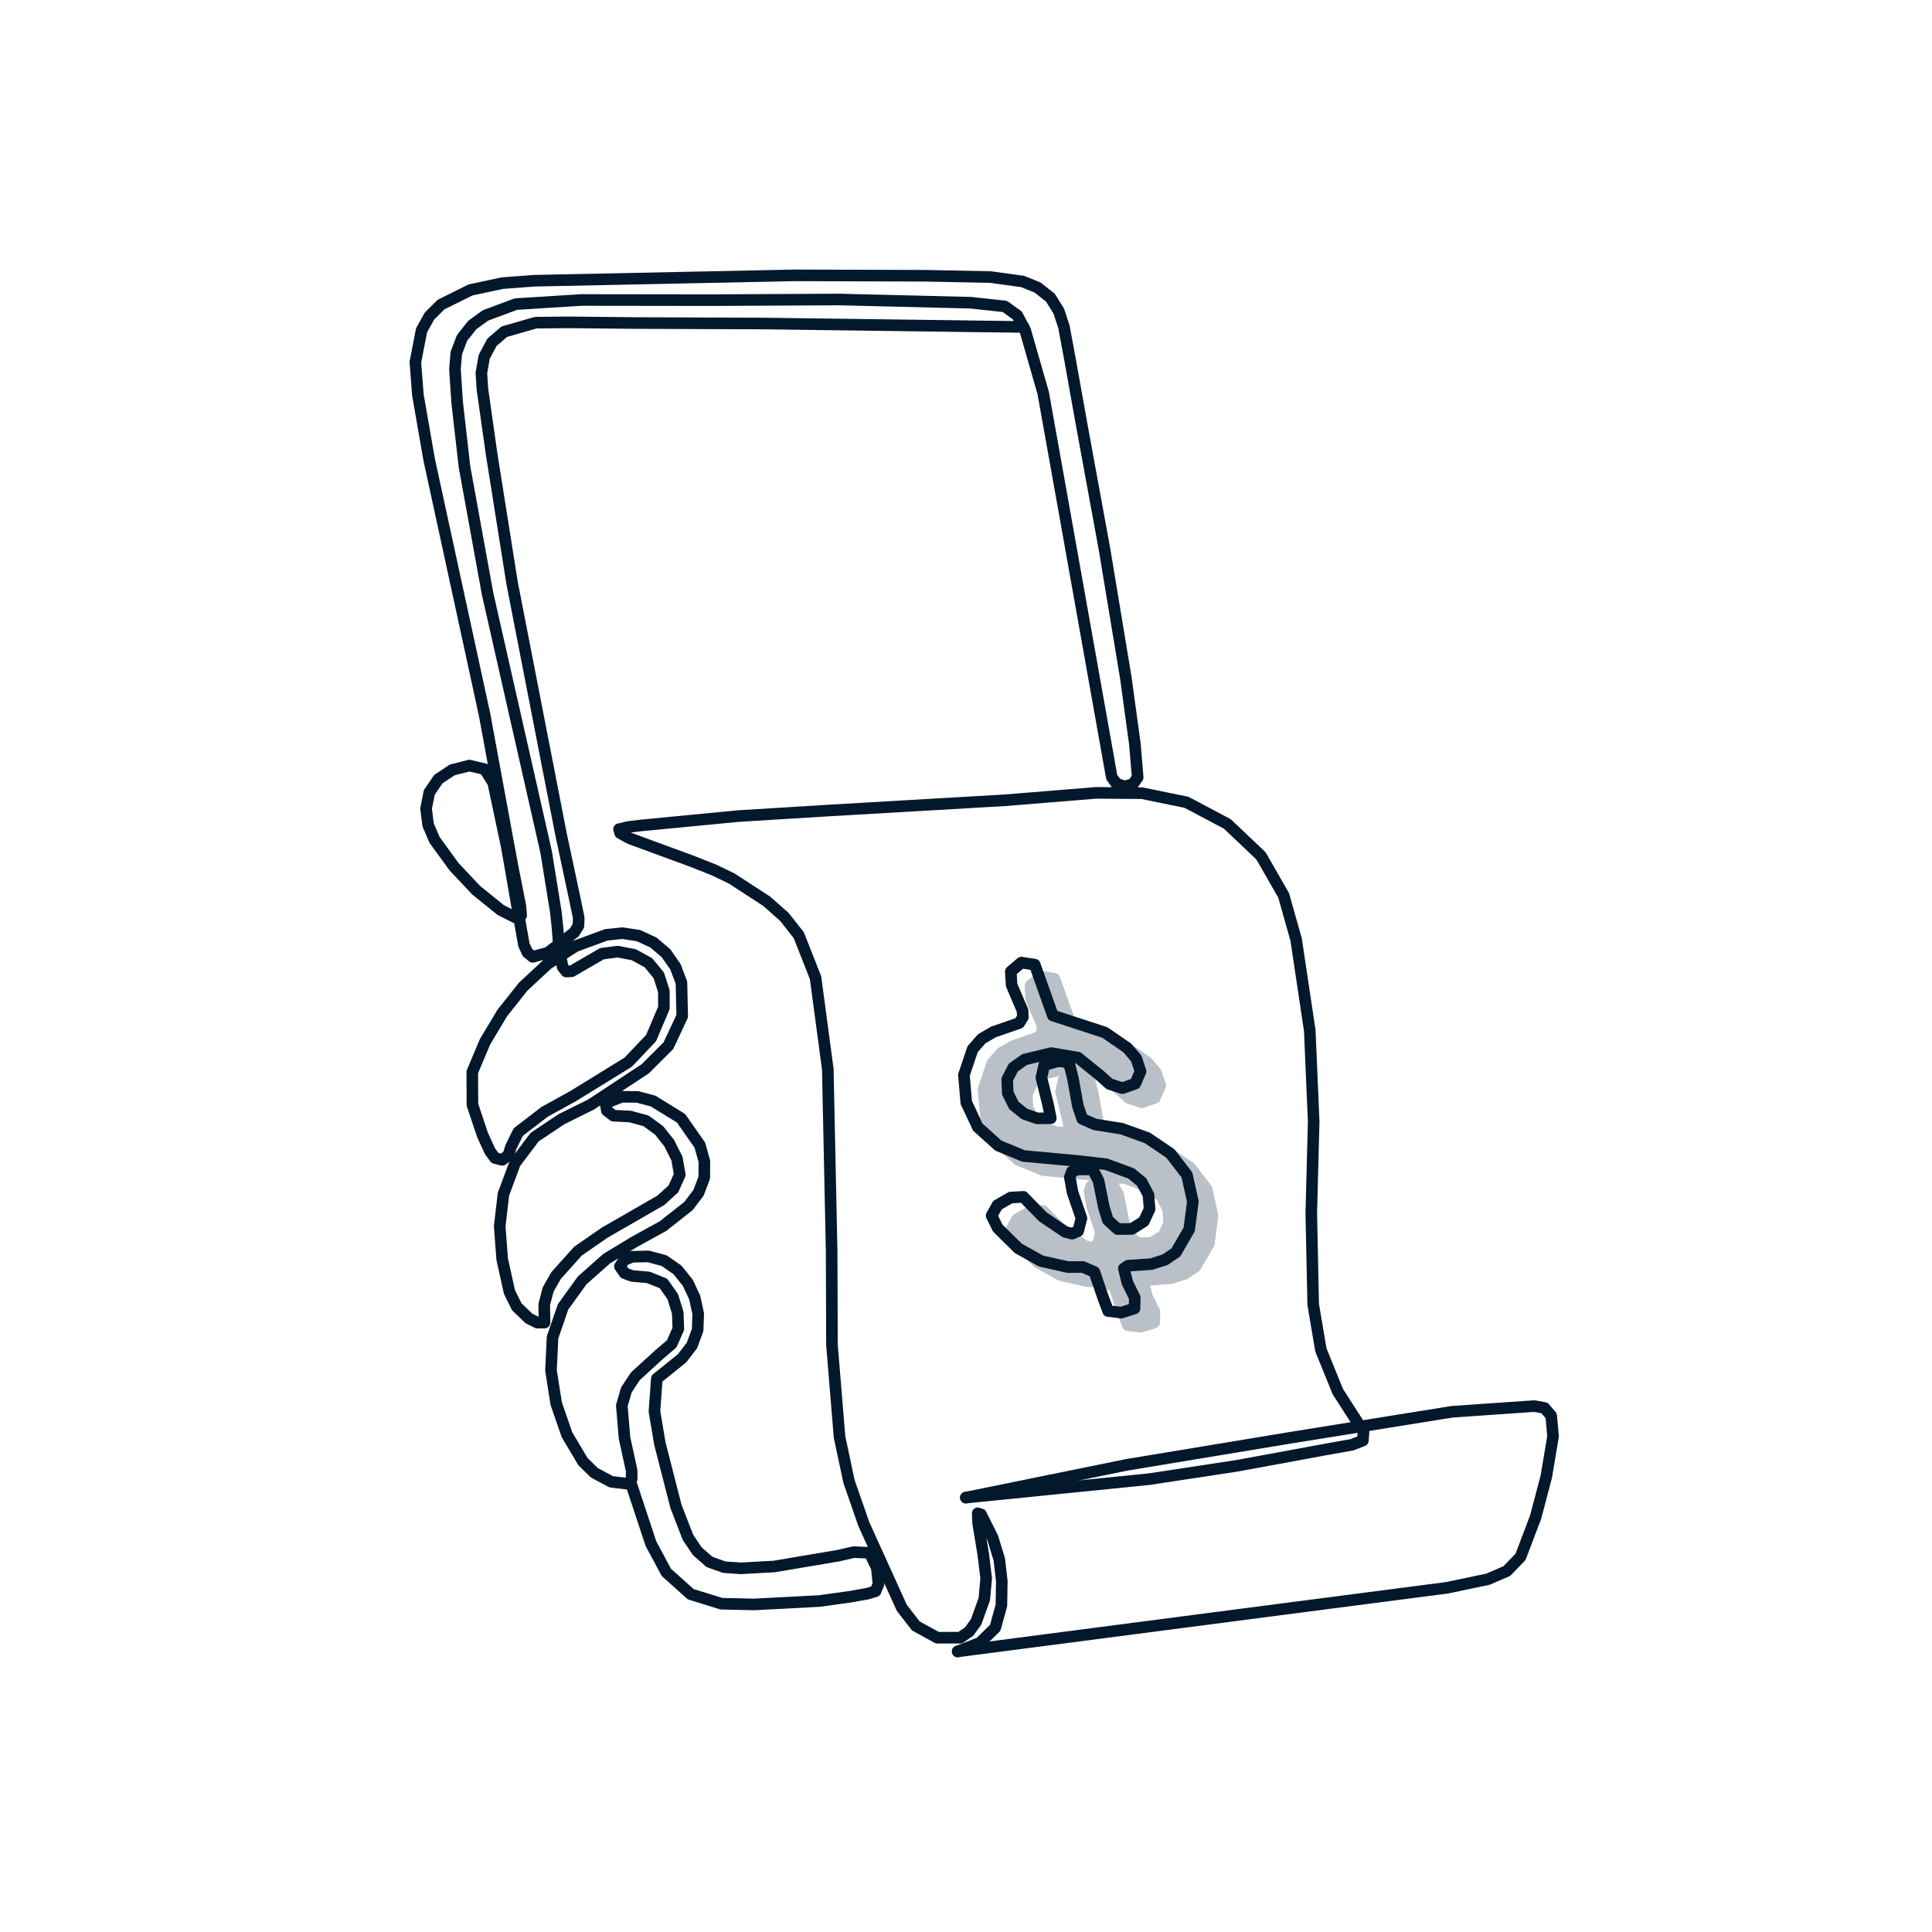 <svg xmlns="http://www.w3.org/2000/svg" xmlns:xlink="http://www.w3.org/1999/xlink" viewBox="0 0 500 500" stroke-linecap="round" stroke-linejoin="round" fill-rule="evenodd" xml:space="preserve"><defs><clipPath id="clipId0"><path d="M0,500 500,500 500,0 0,0 z"></path></clipPath></defs><g clip-path="url(#clipId0)" fill="none" stroke="rgb(0,0,0)" stroke-width="0.1"></g><g clip-path="url(#clipId0)" fill="none" stroke="rgb(4,24,44)" stroke-width="3"><polyline points="163.172,383.501 168.46,399.493 172.446,406.921 178.749,412.576 186.699,415.041 195.256,415.224 212.033,414.345 220.182,413.215 224.506,412.433 226.589,411.808 227.351,409.95 226.907,405.703 225.02,401.856 220.92,401.695 216.845,402.627 200.309,405.412 191.71,405.88 187.43,405.585 183.597,404.213 180.468,401.471 178.037,397.838 174.948,389.877 170.769,373.572 169.369,365.248 169.988,356.787 176.532,351.509 179.091,348.166 180.55,344.203 180.694,339.981 179.8,335.824 177.995,331.974 175.338,328.653 171.878,326.255 167.781,325.155 163.588,325.25 161.569,326.071 160.42,327.742 161.636,329.49 163.566,330.212 167.808,330.591 171.714,332.164 174.11,335.571 175.4,339.734 175.55,343.91 173.838,347.792 170.634,350.51 164.417,356.198 162.108,359.711 160.923,363.764 161.624,372.127 163.467,380.576 163.482,382.75 162.526,383.998 158.167,383.482 153.826,381.156 150.882,378.285 146.73,371.31 143.937,363.213 142.593,354.623 142.998,346.123 145.712,338.227 150.673,331.353 156.994,325.75 164.181,321.385 171.561,317.335 178.201,312.095 180.792,308.673 182.263,304.764 182.293,300.54 181.123,296.369 176.25,289.395 168.99,284.936 164.961,283.879 160.87,283.85 156.726,285.491 157.039,287.411 158.755,288.739 163.065,288.949 167.173,290.068 170.549,292.518 173.179,295.821 175.191,299.824 175.926,304.018 174.291,307.667 171.05,310.628 156.501,319.001 149.585,323.783 143.889,330.138 141.856,333.743 140.843,337.61 140.924,342.283 139.083,342.303 136.885,341.21 133.736,338.184 131.845,334.363 129.963,325.855 129.325,317.394 130.29,309.066 133.28,301.026 138.367,294.281 145.311,289.647 152.937,285.866 166.986,276.604 172.975,270.625 176.556,262.99 176.358,254.313 174.824,250.23 172.356,246.682 169.094,243.912 165.253,242.137 161.089,241.502 156.905,241.934 148.928,244.865 141.739,249.463 135.406,255.341 129.981,262.172 125.518,269.625 122.223,277.44 122.264,285.909 124.86,293.657 126.789,297.906 128.101,299.689 129.987,300.167 131.566,298.966 132.219,296.849 134.129,292.974 140.936,287.75 148.344,283.663 162.594,274.877 168.505,268.652 171.813,260.845 171.811,256.523 170.491,252.417 167.798,249.147 164.023,247.08 159.868,246.281 155.781,246.817 147.95,251.356 146.551,251.433 145.611,250.243 144.688,245.53 144.298,240.287 143.869,236.147 141.344,220.524 126.179,153.631 120.2,120.74 118.305,104.059 117.744,95.594 118.078,91.408 119.578,87.459 122.198,84.144 125.63,81.639 133.526,78.699 150.474,77.634 184.316,77.677 217.233,77.511 251.24,78.342 260.052,79.303 263.277,81.625 265.315,85.465 269.975,101.695 275.886,134.733 287.716,201.11 288.927,202.819 291.1,203.531 293.222,202.902 294.432,201.185 293.707,192.566 291.374,175.497 285.881,142.333 279.938,109.907 276.965,93.301 275.351,84.607 274.023,80.529 271.854,77.041 268.576,74.446 264.675,72.851 256.35,71.704 239.415,71.367 205.767,71.26 138.434,72.651 130,73.272 121.761,75.046 114.129,78.828 111.156,81.783 109.097,85.48 107.496,93.741 108.148,102.198 111.053,118.877 125.411,184.969 131.031,215.516 132.665,224.315 134.688,234.592 134.878,236.907 133.907,237.694 129.595,235.53 123.252,230.4 117.519,224.32 112.462,217.36 110.802,213.502 110.264,209.259 111.104,205.079 113.446,201.633 117.056,199.245 121.48,198.126 125.452,199.066 127.656,202.592 131.177,219.252 133.976,235.363 135.588,244.519 136.508,246.526 137.865,247.628 141.798,246.557 148.612,241.332 149.71,239.582 149.767,237.502 148.856,233.071 145.2,215.933 132.541,150.943 127.236,117.545 124.854,100.748 124.577,96.545 125.311,92.351 127.318,88.582 130.515,85.846 138.638,83.507 147.073,83.423 163.915,83.598 197.58,83.724 264.938,84.619 "></polyline><polyline points="247.854,427.389 332.44,416.375 374.545,410.909 385.085,408.696 389.979,406.581 393.509,402.921 397.43,392.593 400.193,382.098 401.93,371.706 401.447,366.397 399.707,364.374 397.1,363.892 375.805,365.365 333.713,372.128 291.687,379.084 249.969,387.58 "></polyline><polyline points="249.969,387.58 297.429,382.799 320.122,379.347 330.839,377.379 342.875,375.155 349.882,373.908 352.7,372.818 352.88,370.512 346.225,360.136 341.848,349.367 339.852,337.575 339.36,313.993 339.979,290.273 338.963,266.678 335.435,243.161 332.208,231.725 326.333,221.488 317.63,213.236 307.08,207.641 295.519,205.275 283.653,205.193 260.144,207.107 214.56,209.754 191.035,211.205 165.94,213.62 162.652,214.022 160.211,214.59 160.5,215.61 162.97,216.971 179.041,222.878 184.802,225.159 189.399,227.375 198.423,233.251 202.99,237.286 206.718,242.016 211.065,253.042 214.234,276.728 215.23,323.915 215.309,348.032 217.273,371.904 219.723,383.405 223.557,394.433 233.384,416.097 237.011,420.785 242.579,423.841 248.491,423.837 250.824,422.234 252.61,419.77 254.729,413.87 255.23,408.514 254.47,402.283 253.134,394.178 253.035,391.64 253.865,391.897 256.9,397.948 258.618,403.6 259.267,409.207 259.163,415.485 257.565,421.283 253.598,425.162 247.854,427.389 "></polyline></g><g clip-path="url(#clipId0)" fill="rgb(186,192,199)" stroke="rgb(186,192,199)" stroke-width="3"><polyline points="272.878,253.301 269.412,252.766 266.681,255.088 266.889,258.561 268.289,261.86 269.724,265.193 269.798,266.908 268.857,268.412 262.181,270.724 259.164,272.476 256.805,275.163 254.545,281.879 255.16,288.98 258.152,295.358 263.449,300.124 269.965,302.816 284.212,304.127 291.34,304.945 297.847,307.344 300.577,309.584 302.307,312.888 302.599,316.578 301.094,319.762 298.02,321.689 294.333,321.742 291.803,319.434 290.759,316.062 289.384,309.213 287.838,306.262 283.946,306.319 282.466,306.883 281.955,308.305 282.659,312.212 284.966,318.936 284.118,322.241 282.55,322.92 280.803,322.495 274.969,318.568 269.932,313.402 266.663,313.576 263.233,315.538 261.72,318.248 263.302,321.486 268.63,326.73 274.512,330.011 281.47,331.569 285.349,331.549 288.304,332.831 290.635,339.634 291.875,342.946 295.248,343.361 298.697,342.273 298.773,339.515 296.835,335.573 295.943,331.937 297.031,331.205 298.976,331.096 303.083,330.788 306.587,329.673 309.411,327.767 312.85,321.819 313.796,314.595 312.262,307.718 307.976,302.168 302,298.131 295.384,295.754 288.448,294.645 285.178,293.209 284.046,289.905 282.802,282.968 281.892,279.294 280.648,278.396 278.791,278.32 275.339,279.298 274.597,282.536 276.317,289.5 277.034,293.045 273.521,293.089 270.185,291.918 267.478,289.719 265.896,286.57 265.747,283.002 267.339,279.923 270.281,277.853 277.147,276.188 284.059,277.367 289.587,281.833 292.229,284.189 295.56,285.266 298.892,284.104 300.266,280.911 299.15,277.586 296.816,274.845 291.012,270.855 277.558,266.462 272.878,253.301 "></polyline></g><g clip-path="url(#clipId0)" fill="none" stroke="rgb(4,24,44)" stroke-width="3"><polyline points="267.79,249.65 264.325,249.115 261.594,251.437 261.801,254.91 263.202,258.209 264.637,261.542 264.71,263.257 263.77,264.761 257.094,267.073 254.077,268.825 251.718,271.512 249.458,278.228 250.072,285.329 253.065,291.706 258.362,296.473 264.878,299.165 279.125,300.476 286.253,301.294 292.76,303.692 295.49,305.933 297.22,309.237 297.511,312.926 296.006,316.111 292.932,318.038 289.245,318.091 286.716,315.783 285.672,312.411 284.296,305.562 282.751,302.61 278.858,302.668 277.379,303.232 276.867,304.653 277.572,308.561 279.878,315.285 279.03,318.59 277.463,319.269 275.716,318.844 269.881,314.917 264.844,309.751 261.575,309.924 258.146,311.887 256.632,314.596 258.214,317.834 263.543,323.079 269.424,326.36 276.382,327.918 280.262,327.897 283.216,329.18 285.548,335.983 286.787,339.295 290.161,339.709 293.609,338.621 293.685,335.863 291.748,331.922 290.856,328.286 291.943,327.554 293.888,327.444 297.995,327.137 301.5,326.022 304.324,324.115 307.763,318.168 308.709,310.943 307.175,304.067 302.888,298.516 296.913,294.48 290.297,292.102 283.36,290.994 280.091,289.557 278.959,286.254 277.715,279.316 276.805,275.642 275.561,274.745 273.703,274.668 270.252,275.647 269.51,278.884 271.229,285.849 271.947,289.394 268.434,289.437 265.097,288.266 262.39,286.068 260.809,282.919 260.659,279.351 262.252,276.272 265.193,274.202 272.06,272.536 278.971,273.716 284.5,278.182 287.141,280.538 290.473,281.615 293.804,280.453 295.179,277.259 294.062,273.935 291.729,271.194 285.924,267.203 272.471,262.811 267.79,249.65 "></polyline></g></svg>
